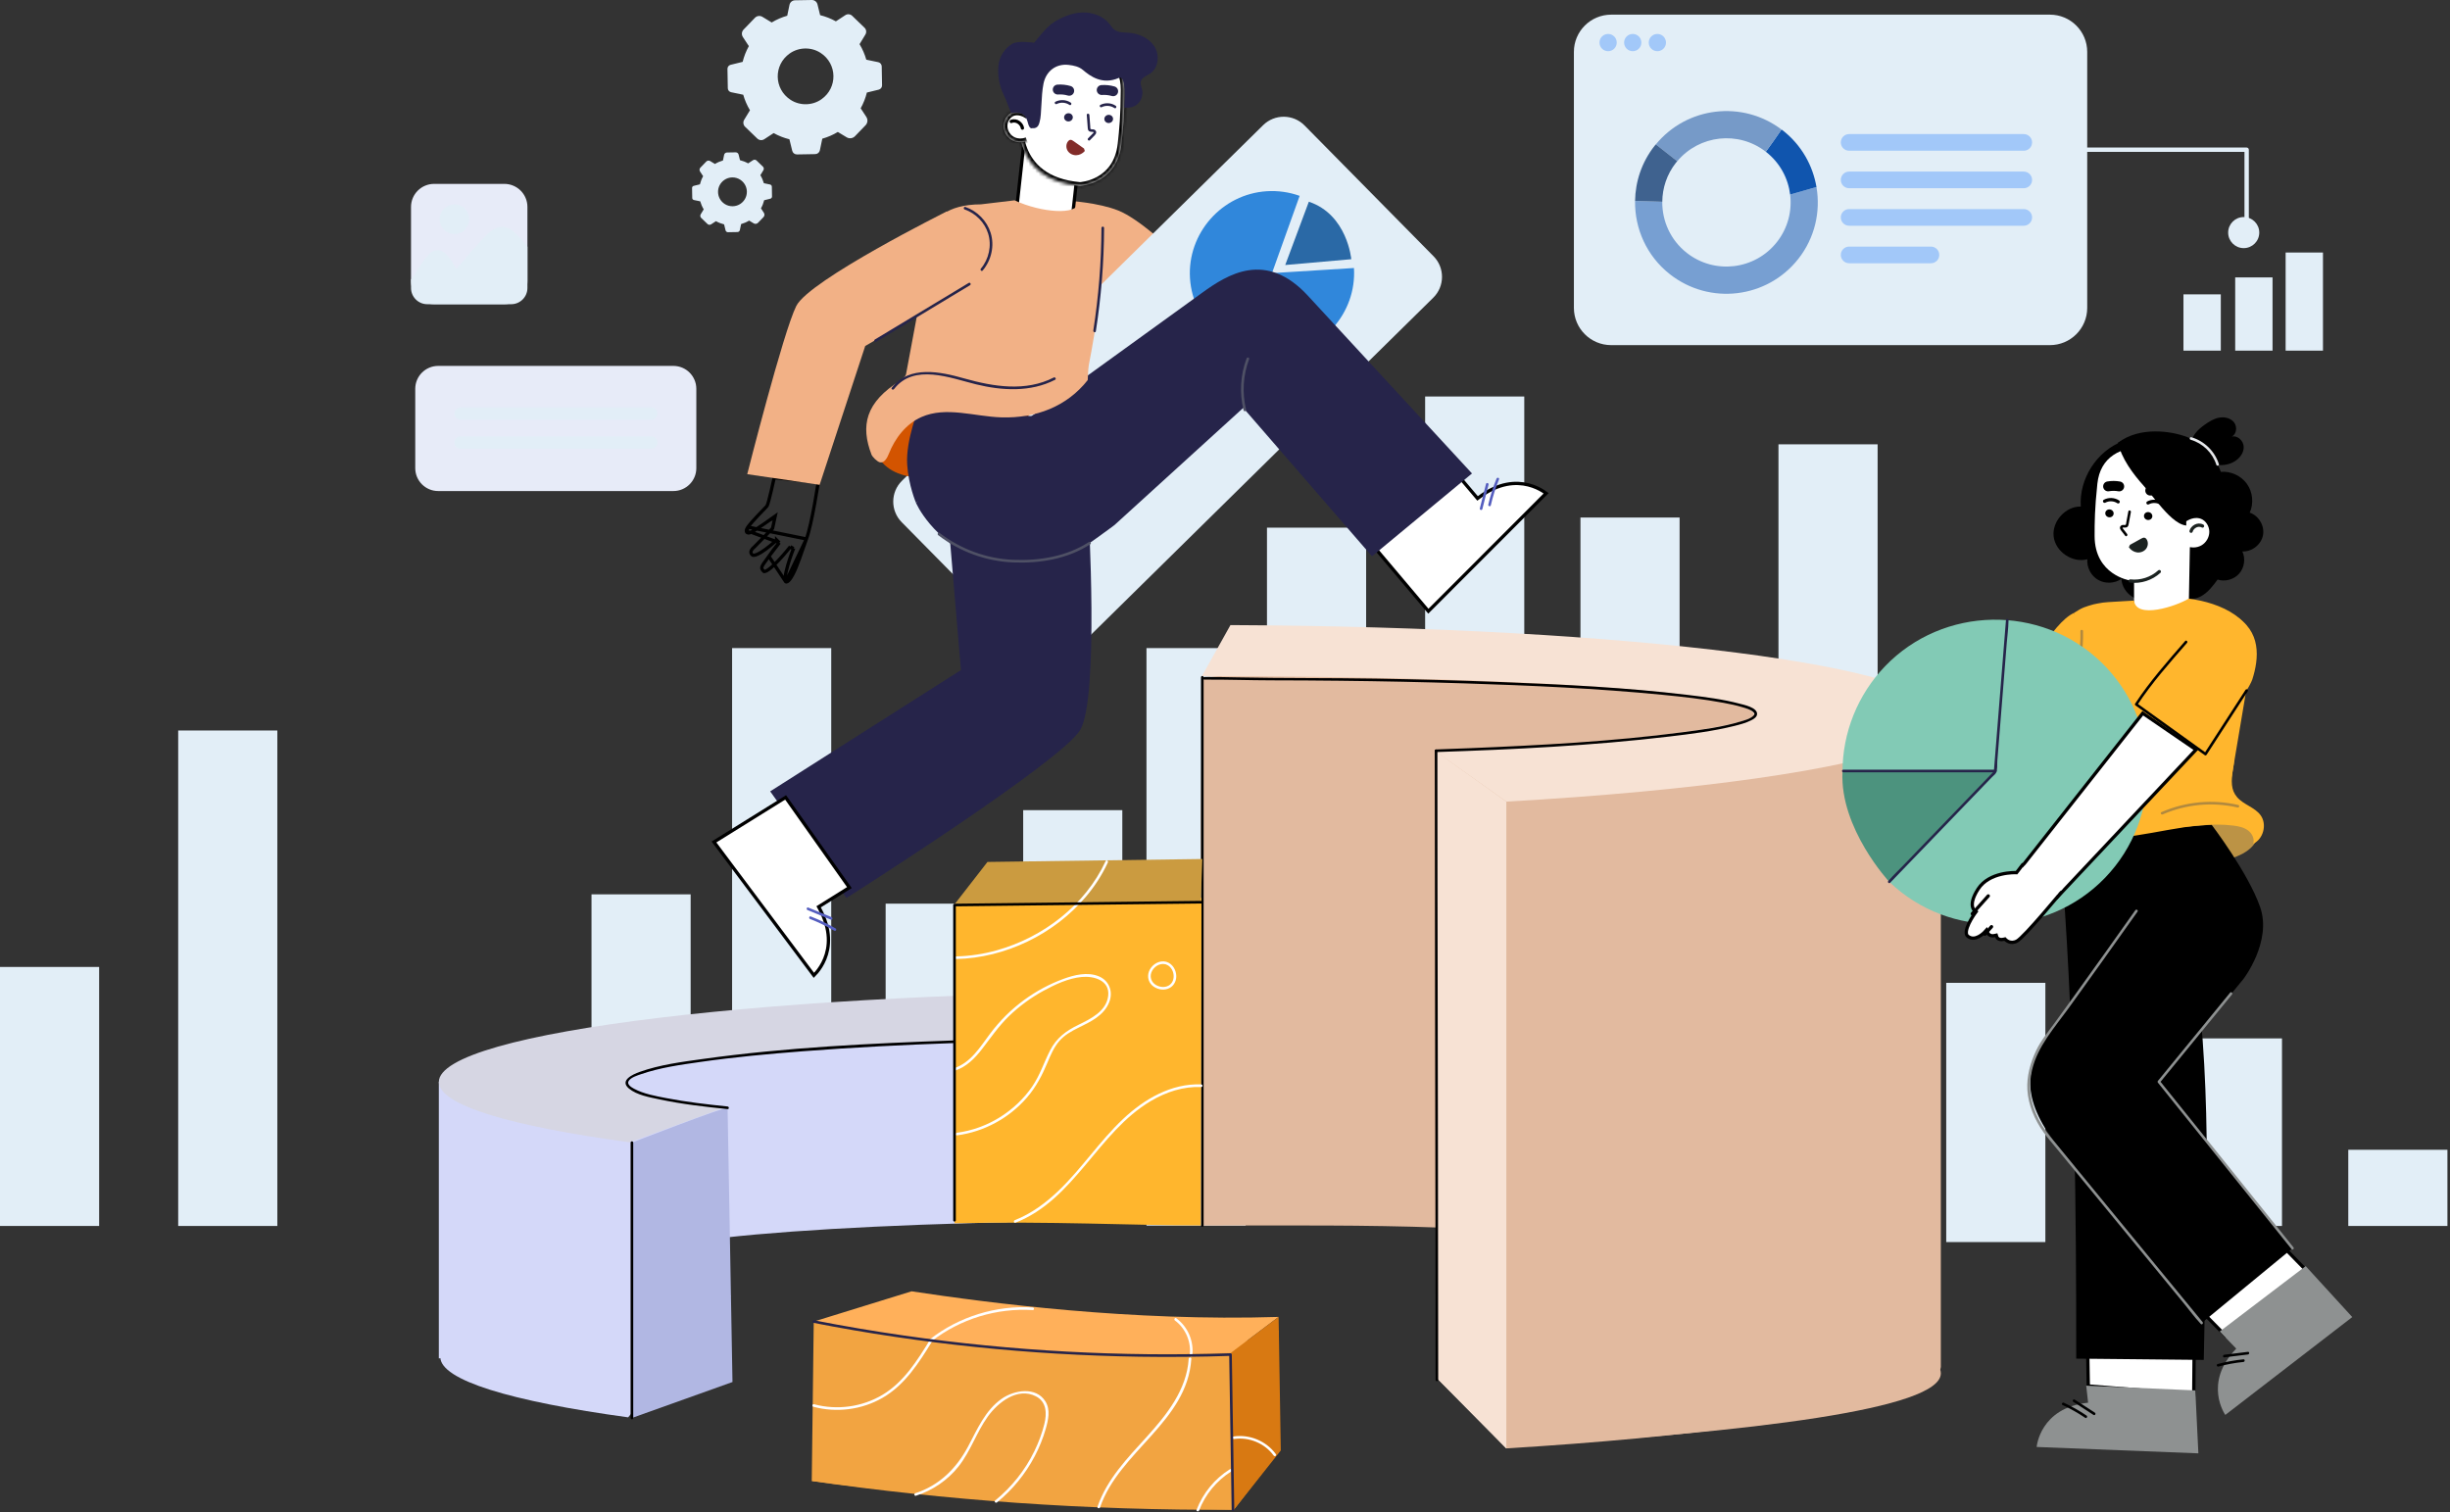 <svg width="742" height="458" viewBox="0 0 742 458" fill="none" xmlns="http://www.w3.org/2000/svg">
<rect x="0" y="0" width="742" height="458" fill="#333333" stroke="none"/>
<path d="M251.748 196.297H221.721V371.217H251.748V196.297Z" fill="#E2EEF7"/>
<path d="M377.245 196.297H347.219V371.217H377.245V196.297Z" fill="#E2EEF7"/>
<path d="M413.741 159.82H383.714V334.741H413.741V159.82Z" fill="#E2EEF7"/>
<path d="M461.637 120.094H431.612V295.013H461.637V120.094Z" fill="#E2EEF7"/>
<path d="M508.678 156.75H478.652V331.671H508.678V156.75Z" fill="#E2EEF7"/>
<path d="M568.651 134.578H538.624V309.499H568.651V134.578Z" fill="#E2EEF7"/>
<path d="M619.454 297.688H589.428V376.205H619.454V297.688Z" fill="#E2EEF7"/>
<path d="M339.903 245.383H309.878V345.825H339.903V245.383Z" fill="#E2EEF7"/>
<path d="M298.25 273.703H268.224V369.955H298.25V273.703Z" fill="#E2EEF7"/>
<path d="M209.168 270.883H179.141V371.324H209.168V270.883Z" fill="#E2EEF7"/>
<path d="M83.994 221.258H53.968V371.328H83.994V221.258Z" fill="#E2EEF7"/>
<path d="M30.026 292.875H0V371.326H30.026V292.875Z" fill="#E2EEF7"/>
<path d="M691.115 314.516H661.088V371.328H691.115V314.516Z" fill="#E2EEF7"/>
<path d="M741.221 348.25H711.194V371.327H741.221V348.25Z" fill="#E2EEF7"/>
<path d="M133.348 411.019C133.348 418.031 154.746 424.432 190.234 429.289L221.372 392.477C167.536 397.502 133.348 402.176 133.348 411.019Z" fill="#D4D8F9"/>
<path d="M438.558 387.453L438.271 412.29L457.139 438.198C531.782 433.685 587.797 426.721 587.797 415.969C587.795 404.085 526.149 391.285 438.558 387.453Z" fill="#E2BA9F"/>
<path d="M587.211 411.631L587.18 328.667C436.057 306.591 285.678 305.173 132.903 327.698V411.456L216.208 396.414C200.353 390.365 191.379 384.82 191.379 382.146C191.379 374.589 264.447 369.577 360.555 369.577C388.424 369.577 414.764 370.091 438.117 371.007L438.027 411.455L587.211 411.631Z" fill="#D4D8F9"/>
<path d="M360.815 300.227C234.943 300.227 132.904 312.528 132.904 327.702C132.904 334.722 154.742 341.127 190.675 345.984L219.451 335.438C200.523 333.238 189.447 330.573 189.447 327.701C189.447 320.144 266.171 314.017 360.816 314.017C455.46 314.017 532.185 320.143 532.185 327.701C532.185 333.011 494.308 337.614 438.951 339.883L457.387 352.596C534.983 348.215 586.663 338.741 586.663 327.729C586.66 312.555 486.687 300.227 360.815 300.227Z" fill="#D6D6E3"/>
<path d="M434.803 227.531L435.432 417.694L456.206 438.695V242.804L434.803 227.531Z" fill="#F7E2D4"/>
<path d="M576.838 223.209L576.857 225.669L535.477 218.458L535.452 217.697L536.704 207.251L438.626 199.438L364.128 205.143L363.67 250.008L363.949 315.611C363.949 315.611 364.022 315.613 364.128 315.616V371.195C391.349 371.195 413.458 370.983 436.232 371.825L437.675 419.055L456.208 438.693C512.178 435.31 558.198 429.042 577.72 421.584C582.561 420.331 586.096 417.877 587.333 415.451C587.393 415.339 587.448 415.228 587.496 415.117C587.499 415.108 587.502 415.099 587.507 415.09C587.578 414.926 587.635 414.762 587.678 414.597C587.688 414.563 587.694 414.53 587.703 414.496C587.725 414.397 587.748 414.299 587.762 414.202C587.772 414.143 587.79 414.085 587.796 414.027V329.244V216.761L576.838 223.209Z" fill="#E2BA9F"/>
<path d="M372.652 189.328L363.999 204.802C458.214 204.843 531.252 209.228 531.252 216.76C531.252 216.935 531.198 217.523 531.116 217.696L577.497 225.78C584.603 223.123 587.794 219.703 587.794 216.76C587.795 201.93 494.57 189.87 372.652 189.328Z" fill="#F7E2D4"/>
<path d="M531.118 216.758C527.978 220.391 490.175 225.333 434.818 227.602L456.209 242.799C514.406 239.512 559.42 233.04 578.173 225.517L531.118 216.758Z" fill="#F7E2D4"/>
<path d="M434.803 227.531L435.432 417.694L456.206 438.695V242.804L434.803 227.531Z" fill="#F7E2D4"/>
<path d="M364.523 371.193C364.523 349.652 364.523 328.112 364.523 306.572C364.523 284.905 364.523 263.241 364.523 241.576C364.523 229.431 364.523 217.286 364.523 205.141C364.523 204.63 363.729 204.63 363.729 205.141C363.729 226.68 363.729 248.222 363.729 269.762C363.729 291.427 363.729 313.093 363.729 334.758C363.729 346.903 363.729 359.048 363.729 371.193C363.729 371.704 364.523 371.705 364.523 371.193Z" fill="black"/>
<path d="M434.532 227.39C434.532 252.217 434.569 277.041 434.615 301.867C434.661 326.644 434.713 351.421 434.746 376.197C434.764 390.12 434.776 404.043 434.776 417.965C434.776 418.475 435.57 418.475 435.57 417.965C435.57 393.139 435.533 368.314 435.487 343.488C435.441 318.712 435.389 293.935 435.356 269.158C435.338 255.236 435.325 241.312 435.325 227.39C435.325 226.881 434.532 226.88 434.532 227.39Z" fill="black"/>
<path d="M364.763 205.846C371.539 205.798 378.316 206.056 385.094 206.065C391.969 206.073 398.844 206.114 405.719 206.19C418.362 206.33 431.003 206.585 443.639 206.988C463.577 207.624 483.55 208.497 503.409 210.438C509.624 211.045 515.854 211.729 521.996 212.876C523.953 213.242 525.914 213.648 527.818 214.235C528.85 214.553 530.124 214.898 530.952 215.635C531.463 216.089 531.48 216.383 530.939 216.872C529.965 217.754 528.421 218.151 527.202 218.52C521.554 220.234 515.575 221.005 509.74 221.772C488.3 224.588 466.613 225.74 445.02 226.621C441.657 226.758 438.293 226.881 434.928 226.994C434.42 227.011 434.417 227.805 434.928 227.788C458.473 226.997 482.097 225.864 505.503 223.094C512.09 222.314 518.746 221.485 525.194 219.889C526.939 219.457 528.74 218.987 530.351 218.171C531.076 217.805 532.115 217.216 532.146 216.284C532.214 214.273 528.14 213.476 526.809 213.122C521.718 211.77 516.422 211.115 511.202 210.487C492.457 208.231 473.53 207.326 454.674 206.585C442.018 206.088 429.356 205.758 416.691 205.547C402.724 205.315 388.751 205.457 374.787 205.167C371.445 205.097 368.103 205.028 364.761 205.052C364.252 205.056 364.251 205.848 364.763 205.846Z" fill="black"/>
<path d="M220.351 335.533C218.931 335.385 191.379 346.069 191.379 346.069V429.48L221.839 418.59L220.351 335.533Z" fill="#B1B7E3"/>
<path d="M289.08 370.517V273.902C309.066 272.255 335.775 271.496 363.869 271.906L363.668 371.174C343.343 371.176 317.823 369.83 289.08 370.517Z" fill="#FFB62D"/>
<path d="M289.08 273.917L299.058 261.069L364.127 260.18L363.668 273.263L289.08 273.917Z" fill="#CB9B40"/>
<path d="M220.351 335.139C214.142 334.505 207.925 333.784 201.796 332.601C198.544 331.973 194.991 331.343 192.037 329.764C191.198 329.316 189.682 328.389 190.447 327.33C191.209 326.279 192.95 325.768 194.103 325.368C199.876 323.355 206.122 322.503 212.147 321.641C222.398 320.177 232.725 319.22 243.047 318.419C258.334 317.233 273.652 316.465 288.974 315.925C289.482 315.907 289.486 315.115 288.974 315.133C263.617 316.026 238.096 317.233 212.942 320.735C206.528 321.628 199.83 322.481 193.699 324.669C191.705 325.381 187.537 327.233 190.443 329.668C192.883 331.713 196.758 332.351 199.757 332.992C206.535 334.443 213.462 335.226 220.351 335.928C220.858 335.984 220.854 335.19 220.351 335.139Z" fill="black"/>
<path d="M191.776 429.489C191.776 407.93 191.776 386.371 191.776 364.812C191.776 358.567 191.776 352.323 191.776 346.078C191.776 345.568 190.983 345.568 190.983 346.078C190.983 367.637 190.983 389.195 190.983 410.754C190.983 416.998 190.983 423.243 190.983 429.489C190.983 429.999 191.776 429.999 191.776 429.489Z" fill="black"/>
<path d="M307.542 370.335C325.497 363.286 332.458 343.006 348.559 333.47C353.183 330.731 358.388 329.031 363.802 329.241C364.313 329.261 364.312 328.468 363.802 328.448C354.752 328.096 346.529 332.895 340.136 338.923C333.081 345.578 327.719 353.776 320.745 360.507C316.833 364.283 312.422 367.571 307.331 369.57C306.86 369.755 307.065 370.521 307.542 370.335Z" fill="white"/>
<path d="M289.827 343.883C298.002 342.812 305.615 338.675 311.011 332.444C313.748 329.283 315.607 325.721 317.212 321.888C318.17 319.599 319.159 317.248 320.792 315.344C322.363 313.511 324.466 312.34 326.604 311.285C330.307 309.458 334.284 307.65 335.931 303.559C337.195 300.417 335.95 297.002 332.761 295.701C329.332 294.302 325.344 295.285 322.025 296.508C317.823 298.058 313.84 300.194 310.221 302.834C306.233 305.743 302.735 309.235 299.784 313.189C296.781 317.211 293.998 321.858 288.974 323.539C288.492 323.698 288.699 324.466 289.185 324.303C292.671 323.137 295.2 320.617 297.397 317.763C300.027 314.346 302.416 310.837 305.526 307.818C308.642 304.795 312.167 302.203 315.979 300.122C319.515 298.194 323.53 296.303 327.591 295.912C331.258 295.559 336.118 296.916 335.631 301.554C335.133 306.288 330.335 308.585 326.579 310.418C322.852 312.236 319.961 314.383 318.033 318.141C316.168 321.776 314.973 325.644 312.642 329.046C307.435 336.646 298.969 341.894 289.827 343.092C289.328 343.156 289.321 343.95 289.827 343.883Z" fill="white"/>
<path d="M353.055 292.09C355.697 292.905 356.418 297.173 353.877 298.547C352.681 299.194 351.136 298.996 350.013 298.293C348.736 297.492 348.176 296.023 348.683 294.587C349.27 292.929 351.122 291.624 352.902 292.048C353.399 292.166 353.611 291.402 353.113 291.284C351.186 290.824 349.22 291.935 348.269 293.606C347.346 295.227 347.564 297.254 348.988 298.51C350.215 299.594 352.067 300.039 353.634 299.508C355.293 298.948 356.265 297.377 356.246 295.659C356.224 293.783 355.115 291.895 353.264 291.325C352.776 291.174 352.568 291.94 353.055 292.09Z" fill="white"/>
<path d="M289.612 290.473C304.499 290.13 319.253 282.961 328.868 271.615C331.545 268.456 333.802 264.968 335.532 261.207C335.744 260.747 335.06 260.343 334.846 260.807C328.697 274.163 315.917 283.901 301.898 287.831C297.893 288.954 293.77 289.585 289.611 289.68C289.102 289.692 289.1 290.484 289.612 290.473Z" fill="white"/>
<path d="M289.476 369.608C289.476 344.813 289.476 320.018 289.476 295.222C289.476 288.188 289.476 281.155 289.476 274.12C289.344 274.253 289.211 274.384 289.08 274.516C297.518 274.42 305.955 274.323 314.393 274.227C327.825 274.074 341.256 273.919 354.687 273.765C357.745 273.73 360.804 273.695 363.862 273.661C364.372 273.654 364.375 272.86 363.862 272.867C355.424 272.963 346.987 273.061 338.549 273.157C325.117 273.311 311.686 273.465 298.255 273.619C295.196 273.654 292.138 273.689 289.08 273.725C288.865 273.726 288.682 273.904 288.682 274.121C288.682 298.916 288.682 323.712 288.682 348.507C288.682 355.542 288.682 362.576 288.682 369.609C288.682 370.12 289.476 370.121 289.476 369.608Z" fill="black"/>
<path d="M323.595 60.812C323.595 60.812 332.591 61.34 338.668 63.757C344.747 66.173 354.697 75.258 354.236 75.78C353.775 76.303 330.839 93.856 330.839 93.856L323.595 60.812Z" fill="#F2B186"/>
<path d="M434.079 90.165L324.702 197.874C321.213 201.311 315.595 201.27 312.155 197.781L273.078 158.156C269.64 154.669 269.68 149.055 273.171 145.619L382.548 37.91C386.039 34.474 391.656 34.515 395.095 38.002L434.172 77.628C437.611 81.116 437.569 86.729 434.079 90.165Z" fill="#E2EEF7"/>
<path d="M312.343 113.352L275.211 117.286C271.051 120.102 267.797 124.233 266.035 128.936C265.077 131.497 264.559 134.354 265.397 136.955C266.174 139.364 268.063 141.315 270.277 142.546C272.492 143.778 275.016 144.353 277.533 144.642C283.298 145.306 289.222 144.521 294.617 142.385C300.362 140.109 305.55 136.237 308.918 131.059C312.289 125.881 313.73 119.372 312.343 113.352Z" fill="#D35400"/>
<path d="M329.621 154.617C329.621 154.617 332.931 211.408 327.136 221.098C321.341 230.787 256.364 271.982 256.364 271.982L233.255 239.694L291.025 202.959L287.54 161.662L329.621 154.617Z" fill="#26244A"/>
<path d="M385.227 82.727L410.056 81.176C410.907 94.787 400.4 106.688 386.779 107.537C373.158 108.388 361.251 97.889 360.398 84.278C359.547 70.666 370.054 58.767 383.675 57.916C387.048 57.705 390.428 58.183 393.608 59.321L385.227 82.727Z" fill="#3087DB"/>
<path d="M468.262 149.411L432.592 185.122L416.109 165.596L440.392 142.586L447.148 150.558L447.493 150.965L447.92 150.645C453.941 146.122 459.148 145.948 462.829 146.858C464.681 147.316 466.162 148.054 467.181 148.677C467.641 148.958 468.004 149.215 468.262 149.411Z" fill="white" stroke="black"/>
<path d="M453.231 144.967C452.192 147.519 451.358 150.15 450.74 152.836C450.626 153.333 451.391 153.544 451.506 153.046C452.124 150.36 452.957 147.73 453.995 145.177C454.188 144.705 453.421 144.499 453.231 144.967Z" fill="#545DBF"/>
<path d="M450.046 146.58C449.424 149.046 448.802 151.513 448.181 153.979C448.056 154.474 448.821 154.685 448.945 154.189C449.568 151.722 450.19 149.256 450.812 146.789C450.936 146.295 450.171 146.084 450.046 146.58Z" fill="#545DBF"/>
<path d="M246.487 295.421L216.232 255.025L237.932 241.523L257.241 268.836L248.377 274.374L247.925 274.657L248.182 275.126C251.797 281.73 251.224 286.903 249.794 290.413C249.075 292.178 248.132 293.539 247.369 294.456C247.025 294.87 246.718 295.193 246.487 295.421Z" fill="white" stroke="black"/>
<path d="M253.072 281.213C250.664 279.802 248.144 278.592 245.541 277.583C245.064 277.398 244.858 278.164 245.33 278.347C247.869 279.331 250.323 280.521 252.672 281.897C253.113 282.156 253.513 281.471 253.072 281.213Z" fill="#545DBF"/>
<path d="M251.846 277.79C249.492 276.821 247.139 275.853 244.786 274.883C244.314 274.688 244.108 275.456 244.575 275.647C246.928 276.616 249.282 277.584 251.636 278.554C252.108 278.748 252.313 277.982 251.846 277.79Z" fill="#545DBF"/>
<path d="M307.859 63.685L310.109 43.242L326.364 51.587C326.246 52.663 325.904 55.759 325.568 58.817L325.015 63.843L324.834 65.489L324.827 65.55L307.859 63.685Z" fill="white" stroke="black"/>
<path d="M327.112 56.301C327.112 56.301 338.285 55.811 339.64 43.621C340.103 39.453 340.553 35.034 340.578 27.189C340.604 18.754 334.719 14.622 325.771 13.823L324.882 13.743C315.249 13.413 308.673 17.93 308.699 26.984L308.821 35.716C308.821 35.716 305.965 54.44 327.097 56.313" fill="white"/>
<mask id="mask0_3029_10648" style="mask-type:luminance" maskUnits="userSpaceOnUse" x="308" y="13" width="33" height="44">
<path d="M327.112 56.301C327.112 56.301 338.285 55.811 339.64 43.621C340.103 39.453 340.553 35.034 340.578 27.189C340.604 18.754 334.719 14.622 325.771 13.823L324.882 13.743C315.249 13.413 308.673 17.93 308.699 26.984L308.821 35.716C308.821 35.716 305.965 54.44 327.097 56.313" fill="white"/>
</mask>
<g mask="url(#mask0_3029_10648)">
<path d="M324.882 13.742L324.983 12.615L324.952 12.613L324.922 12.611L324.882 13.742ZM308.699 26.983L307.567 26.986V26.999L308.699 26.983ZM308.821 35.715L309.94 35.886L309.954 35.793L309.953 35.699L308.821 35.715ZM327.112 56.3C327.161 57.431 327.162 57.431 327.163 57.431C327.163 57.431 327.163 57.431 327.164 57.431C327.165 57.431 327.166 57.431 327.168 57.431C327.171 57.431 327.174 57.43 327.179 57.43C327.188 57.43 327.199 57.429 327.213 57.428C327.241 57.427 327.28 57.424 327.327 57.42C327.425 57.412 327.56 57.4 327.73 57.379C328.07 57.338 328.548 57.266 329.123 57.138C330.269 56.885 331.817 56.41 333.417 55.521C336.661 53.718 340.042 50.247 340.765 43.745L338.515 43.495C337.882 49.183 334.999 52.052 332.318 53.542C330.955 54.299 329.625 54.709 328.634 54.928C328.14 55.037 327.735 55.098 327.458 55.132C327.32 55.148 327.215 55.158 327.147 55.163C327.113 55.166 327.088 55.168 327.075 55.169C327.067 55.169 327.062 55.169 327.06 55.17C327.06 55.17 327.061 55.17 327.061 55.169C327.061 55.169 327.062 55.169 327.112 56.3ZM340.765 43.745C341.231 39.553 341.685 35.09 341.71 27.191L339.446 27.184C339.422 34.976 338.975 39.352 338.515 43.495L340.765 43.745ZM341.71 27.191C341.724 22.68 340.142 19.205 337.271 16.777C334.441 14.384 330.475 13.106 325.872 12.694L325.67 14.949C330.015 15.337 333.466 16.524 335.809 18.506C338.111 20.452 339.459 23.261 339.446 27.184L341.71 27.191ZM325.872 12.694L324.983 12.615L324.782 14.87L325.67 14.949L325.872 12.694ZM324.922 12.611C319.937 12.44 315.593 13.516 312.472 15.951C309.314 18.415 307.553 22.159 307.567 26.986L309.831 26.98C309.818 22.753 311.333 19.712 313.865 17.736C316.434 15.731 320.194 14.714 324.844 14.874L324.922 12.611ZM307.567 26.999L307.689 35.731L309.953 35.699L309.831 26.967L307.567 26.999ZM308.821 35.715C307.703 35.544 307.701 35.545 307.701 35.546C307.701 35.546 307.701 35.547 307.701 35.548C307.701 35.549 307.701 35.551 307.7 35.553C307.7 35.557 307.699 35.562 307.698 35.568C307.697 35.58 307.695 35.597 307.691 35.618C307.686 35.661 307.679 35.721 307.67 35.797C307.652 35.949 307.63 36.168 307.611 36.443C307.571 36.992 307.541 37.771 307.574 38.709C307.639 40.58 307.957 43.114 308.982 45.724C310.008 48.344 311.749 51.045 314.65 53.21C317.55 55.376 321.543 56.956 326.998 57.439L327.198 55.184C322.085 54.731 318.512 53.269 316.004 51.396C313.497 49.524 311.989 47.193 311.088 44.898C310.185 42.593 309.896 40.329 309.836 38.63C309.807 37.784 309.834 37.085 309.869 36.604C309.886 36.363 309.904 36.177 309.919 36.054C309.926 35.993 309.931 35.948 309.936 35.919C309.937 35.905 309.938 35.895 309.939 35.889C309.94 35.886 309.94 35.885 309.94 35.884C309.94 35.884 309.94 35.884 309.94 35.884C309.94 35.884 309.94 35.886 309.94 35.886C309.94 35.886 309.94 35.886 308.821 35.715Z" fill="black"/>
</g>
<path d="M337.099 36.072C337.062 36.758 336.443 37.292 335.714 37.266C334.988 37.239 334.425 36.663 334.461 35.977C334.498 35.291 335.117 34.756 335.846 34.782C336.575 34.809 337.135 35.386 337.099 36.072Z" fill="#26244A"/>
<path d="M324.91 35.587C324.874 36.274 324.254 36.807 323.525 36.781C322.797 36.755 322.237 36.178 322.272 35.492C322.308 34.806 322.93 34.272 323.656 34.298C324.384 34.324 324.946 34.901 324.91 35.587Z" fill="#26244A"/>
<path d="M320.04 31.501C321.262 30.883 322.768 31.011 323.893 31.777C324.315 32.065 324.714 31.379 324.294 31.092C322.929 30.163 321.105 30.075 319.638 30.816C319.182 31.048 319.585 31.732 320.04 31.501Z" fill="#26244A"/>
<path d="M333.661 32.454C334.885 31.836 336.39 31.965 337.515 32.73C337.938 33.018 338.336 32.332 337.917 32.045C336.552 31.116 334.728 31.028 333.261 31.769C332.804 32 333.207 32.684 333.661 32.454Z" fill="#26244A"/>
<path d="M333.659 27.267C334.827 27.184 336.01 27.309 337.134 27.636" stroke="#26244A" stroke-width="3" stroke-miterlimit="10" stroke-linecap="round" stroke-linejoin="round"/>
<path d="M320.343 27.127C321.511 27.043 322.694 27.169 323.817 27.496" stroke="#26244A" stroke-width="3" stroke-miterlimit="10" stroke-linecap="round" stroke-linejoin="round"/>
<path d="M311.346 34.939C310.002 34.001 308.293 33.447 306.748 33.983C305.166 34.533 304.032 36.231 303.971 37.979C303.908 39.728 304.861 41.433 306.282 42.323C307.701 43.213 309.525 43.305 311.082 42.682" fill="white"/>
<mask id="mask1_3029_10648" style="mask-type:luminance" maskUnits="userSpaceOnUse" x="303" y="33" width="9" height="11">
<path d="M311.346 34.939C310.002 34.001 308.293 33.447 306.748 33.983C305.166 34.533 304.032 36.231 303.971 37.979C303.908 39.728 304.861 41.433 306.282 42.323C307.701 43.213 309.525 43.305 311.082 42.682" fill="white"/>
</mask>
<g mask="url(#mask1_3029_10648)">
<path d="M311.993 34.011C310.5 32.969 308.405 32.21 306.377 32.914L307.119 35.053C308.181 34.684 309.504 35.034 310.698 35.867L311.993 34.011ZM306.377 32.914C304.295 33.637 302.915 35.787 302.839 37.94L305.101 38.019C305.149 36.675 306.035 35.429 307.119 35.053L306.377 32.914ZM302.839 37.94C302.763 40.104 303.928 42.184 305.681 43.283L306.883 41.364C305.794 40.683 305.055 39.352 305.101 38.019L302.839 37.94ZM305.681 43.283C307.438 44.384 309.644 44.477 311.503 43.733L310.662 41.631C309.405 42.134 307.966 42.043 306.883 41.364L305.681 43.283Z" fill="black"/>
</g>
<path d="M309.646 38.798C309.506 37.63 307.984 36.108 306.255 36.784" stroke="black" stroke-miterlimit="10" stroke-linecap="round" stroke-linejoin="round"/>
<path d="M329.138 34.818C329.202 35.686 329.268 36.555 329.333 37.423C329.365 37.858 329.396 38.291 329.43 38.725C329.456 39.068 329.484 39.408 329.754 39.653C329.965 39.845 330.256 39.904 330.531 39.931C330.676 39.944 331.189 39.898 331.199 40.09C331.207 40.226 330.972 40.412 330.887 40.5C330.742 40.651 330.597 40.8 330.452 40.95C330.146 41.266 329.842 41.582 329.536 41.898C329.182 42.266 329.742 42.827 330.097 42.458C330.418 42.125 330.74 41.792 331.061 41.46C331.327 41.184 331.647 40.915 331.845 40.582C332.222 39.951 331.836 39.319 331.157 39.19C330.932 39.146 330.437 39.231 330.281 39.047C330.167 38.913 330.208 38.536 330.194 38.364C330.178 38.147 330.161 37.929 330.145 37.713C330.074 36.747 330 35.783 329.929 34.818C329.893 34.313 329.099 34.309 329.138 34.818Z" fill="#26244A"/>
<path d="M323.427 42.843C323.605 42.606 323.851 42.393 324.145 42.357C324.5 42.314 324.829 42.53 325.12 42.736C326.18 43.484 327.24 44.232 328.299 44.98L328.546 45.738C327.888 46.499 326.916 47.001 325.91 47.016C324.904 47.031 323.886 46.53 323.352 45.679C322.815 44.828 322.821 43.647 323.427 42.843Z" fill="#822C29"/>
<path d="M304.905 30.886C304.738 30.278 304.308 29.448 303.99 28.772C302.71 26.046 302.088 23.127 302.369 19.956C302.611 17.22 304.238 14.642 306.605 13.242C308.322 12.227 313.223 12.953 313.223 12.953C313.223 12.953 316.845 8.158 319.189 6.703C321.797 5.085 324.74 3.875 327.807 3.779C330.875 3.683 334.075 4.827 335.992 7.223C336.486 7.842 336.902 8.544 337.535 9.021C338.687 9.886 340.255 9.814 341.693 9.913C344.767 10.122 347.926 11.439 349.597 14.026C351.267 16.613 350.912 20.554 348.349 22.265C347.287 22.974 345.819 23.432 345.508 24.67C345.306 25.479 345.708 26.298 345.889 27.111C346.222 28.611 345.75 30.265 344.675 31.364C343.641 32.421 341.983 32.786 340.485 32.551L340.626 30.511C340.626 30.511 341.119 22.608 338.822 23.612C333.842 25.787 330.169 23.062 327.974 21.196C326.766 20.168 325.222 19.843 323.645 19.659C319.816 19.214 316.799 21.549 316.031 25.337C315.244 29.213 315.518 34.705 314.875 36.833C314.712 37.373 314.507 39.042 312.578 38.83C312.578 38.83 311.828 39.204 311.348 37.356C310.867 35.509 310.189 33.543 306.212 34.226L304.905 30.886Z" fill="#26244A"/>
<path d="M244.229 163.24C245.073 160.99 245.99 156.563 246.7 152.65C247.053 150.703 247.353 148.9 247.563 147.584C247.669 146.931 247.751 146.398 247.808 146.027L234.464 144.688C234.417 144.907 234.356 145.19 234.283 145.518C234.107 146.317 233.867 147.387 233.613 148.475C233.36 149.561 233.09 150.669 232.855 151.541C232.737 151.976 232.626 152.359 232.528 152.655C232.479 152.802 232.431 152.936 232.385 153.045C232.346 153.135 232.283 153.275 232.189 153.383C232.07 153.518 231.735 153.867 231.283 154.336C230.83 154.804 230.259 155.394 229.673 156.013C228.474 157.282 227.184 158.699 226.501 159.641M244.229 163.24L226.501 159.641M244.229 163.24C243.905 164.102 243.556 165.116 243.183 166.195C242.533 168.08 241.815 170.165 241.044 171.994C240.441 173.427 239.83 174.636 239.237 175.416C238.94 175.807 238.675 176.051 238.453 176.172C238.252 176.283 238.111 176.283 237.982 176.231M244.229 163.24L237.982 176.231M226.501 159.641C225.868 160.516 226.016 161.032 226.168 161.213M226.501 159.641L226.168 161.213M237.982 176.231C237.975 176.228 237.959 176.222 237.935 176.184C237.906 176.141 237.87 176.064 237.84 175.934C237.78 175.668 237.768 175.28 237.815 174.779C237.907 173.781 238.21 172.497 238.583 171.204C238.956 169.919 239.389 168.656 239.731 167.712C239.902 167.24 240.049 166.85 240.154 166.577C240.206 166.441 240.247 166.335 240.275 166.262L240.308 166.181L240.316 166.159L240.318 166.155V166.154M237.982 176.231L232.861 168.503M240.318 166.154L239.793 165.943L239.347 165.596M240.318 166.154L239.347 165.596M232.861 168.503C232.519 169.007 232.187 169.456 231.897 169.851C231.79 169.996 231.689 170.133 231.595 170.263C231.232 170.763 230.977 171.144 230.83 171.475C230.689 171.79 230.668 172.013 230.721 172.215C230.778 172.431 230.943 172.713 231.353 173.091C231.364 173.101 231.426 173.16 231.684 173.088C231.95 173.014 232.306 172.828 232.74 172.525C233.599 171.923 234.619 170.961 235.61 169.924C236.594 168.893 237.529 167.811 238.219 166.983C238.564 166.57 238.847 166.223 239.043 165.978C239.141 165.856 239.217 165.76 239.269 165.694L239.328 165.619L239.343 165.601L239.346 165.597L239.347 165.596M232.861 168.503C233.785 167.15 234.579 166.113 235.14 165.417C235.421 165.069 235.643 164.806 235.794 164.631C235.87 164.543 235.928 164.477 235.966 164.434L236.009 164.387L236.019 164.375L236.022 164.373M232.861 168.503L236.022 164.373M236.022 164.373L236.019 164.371M236.019 164.371L235.219 163.579L235.218 163.577L235.217 163.579L235.215 163.581L235.201 163.593L235.149 163.642C235.104 163.684 235.036 163.746 234.948 163.826C234.773 163.985 234.52 164.211 234.212 164.478C233.594 165.014 232.755 165.709 231.868 166.355C230.974 167.007 230.058 167.59 229.279 167.92C228.889 168.087 228.566 168.175 228.316 168.192C228.071 168.208 227.953 168.155 227.889 168.099C227.55 167.805 227.444 167.547 227.418 167.348C227.392 167.135 227.448 166.91 227.568 166.679C227.688 166.447 227.855 166.241 228.001 166.088C228.073 166.013 228.136 165.954 228.179 165.916C228.202 165.897 228.217 165.882 228.229 165.874L228.239 165.865C228.239 165.865 228.24 165.865 228.24 165.864L228.267 165.842L228.293 165.816L233.864 160.149L233.98 160.031L234.014 159.871L234.47 157.745L234.777 156.314L233.587 157.166M236.019 164.371L227.5 161.205M233.587 157.166L233.916 157.626M233.587 157.166H233.586L233.584 157.169L233.575 157.176L233.538 157.202L233.396 157.302C233.271 157.391 233.094 157.517 232.873 157.672C232.434 157.983 231.829 158.405 231.17 158.856C229.843 159.765 228.333 160.766 227.5 161.205M227.5 161.205C226.78 161.585 226.325 161.402 226.168 161.213M227.5 161.205L226.168 161.213" stroke="black"/>
<path d="M308.025 129.195C308.025 129.195 362.946 89.496 364.059 88.69C371.789 83.099 383.36 75.754 396.122 89.582C412.028 106.816 445.805 143.405 445.805 143.405L415.515 168.492L376.524 123.541L337.531 159.028C337.531 159.028 329.522 165.053 322.177 169.831C317.253 173.034 305.066 173.781 297.653 170.449C281.951 163.393 277.409 152.277 277.409 152.277L303.399 127.667L308.025 129.195Z" fill="#26244A"/>
<path d="M297.067 61.893L307.267 60.68C315.572 64.519 326.308 65.141 326.493 61.486C331.832 62.137 333.84 66.737 334.083 72.471C334.659 86.083 329.875 109.931 329.738 110.652C329.544 111.679 329.434 115.106 329.434 115.106L272.029 126.042L280.653 79.84C280.653 79.84 276.382 61.952 297.067 61.893Z" fill="#F2B186"/>
<path d="M284.145 162.1C290.664 167.097 298.639 170.014 306.855 170.349C314.957 170.678 323.295 169.319 330.193 164.851C330.621 164.574 330.223 163.888 329.792 164.166C323.005 168.564 314.827 169.883 306.855 169.556C298.771 169.224 290.958 166.329 284.546 161.414C284.14 161.105 283.745 161.793 284.145 162.1Z" fill="#4F5165"/>
<path d="M377.382 124.047C376.143 118.978 376.473 113.653 378.305 108.768C378.484 108.29 377.717 108.083 377.54 108.557C375.661 113.572 375.346 119.059 376.617 124.259C376.738 124.754 377.503 124.544 377.382 124.047Z" fill="#4F5165"/>
<path d="M277.408 152.275C277.408 152.275 275.162 147.05 274.746 140.718C274.259 133.316 278.326 123.383 278.326 123.383L317.441 126.437L277.408 152.275Z" fill="#26244A"/>
<path d="M329.434 115.111C323.084 123.189 313.66 126.704 303.386 126.419C295.176 126.193 286.555 122.992 279.048 126.32C274.393 128.383 271.042 132.731 269.181 137.469C268.679 138.75 267.761 140.364 266.43 140.014C265.657 139.811 264.219 138.414 263.934 137.668C260.634 129.071 261.961 121.829 272.841 115.184C272.841 115.184 275.825 112.916 278.352 106.922C280.877 100.926 284.062 91.273 284.062 91.273L329.434 115.111Z" fill="#F2B186"/>
<path d="M286.756 64.031C286.756 64.031 245.12 84.791 241.16 92.671C237.202 100.552 226.306 143.62 226.306 143.62L248.23 146.85L262.036 104.797L296.344 84.974L286.756 64.031Z" fill="#F2B186"/>
<path d="M265.362 103.519C274.836 97.805 284.311 92.09 293.786 86.377C294.223 86.114 293.825 85.428 293.385 85.693C283.91 91.406 274.435 97.12 264.96 102.834C264.524 103.097 264.923 103.782 265.362 103.519Z" fill="#26244A"/>
<path d="M331.881 100.339C333.498 89.979 334.338 79.517 334.381 69.032C334.383 68.521 333.59 68.521 333.587 69.032C333.544 79.446 332.723 89.839 331.117 100.128C331.037 100.628 331.802 100.843 331.881 100.339Z" fill="#26244A"/>
<path d="M297.619 81.93C300.247 78.807 301.253 74.44 300.024 70.514C298.879 66.859 295.972 63.946 292.373 62.681C291.891 62.511 291.684 63.277 292.163 63.445C295.491 64.615 298.2 67.346 299.259 70.723C300.401 74.368 299.507 78.461 297.058 81.37C296.731 81.758 297.29 82.32 297.619 81.93Z" fill="#26244A"/>
<path d="M270.761 117.852C276.774 109.996 287.893 114.513 295.579 116.4C303.469 118.338 312.114 118.843 319.54 115.03C319.995 114.797 319.594 114.114 319.139 114.346C310.624 118.717 300.872 117.116 292.06 114.627C284.886 112.601 275.386 110.513 270.076 117.45C269.766 117.858 270.454 118.252 270.761 117.852Z" fill="#26244A"/>
<path d="M396.393 61.094L389.242 80.266L409.247 78.511C409.247 78.511 408.072 65.005 396.393 61.094Z" fill="#2A69A6"/>
<path d="M620.841 104.535H487.956C481.72 104.535 476.665 99.484 476.665 93.253V15.72C476.665 9.489 481.72 4.438 487.956 4.438H620.841C627.076 4.438 632.13 9.489 632.13 15.72V93.253C632.13 99.484 627.076 104.535 620.841 104.535Z" fill="#E2EEF7"/>
<path d="M489.644 12.895C489.644 14.338 488.473 15.507 487.03 15.507C485.587 15.507 484.416 14.337 484.416 12.895C484.416 11.451 485.588 10.281 487.03 10.281C488.474 10.281 489.644 11.451 489.644 12.895Z" fill="#A2C8F9"/>
<path d="M497.102 12.895C497.102 14.338 495.931 15.507 494.488 15.507C493.045 15.507 491.874 14.337 491.874 12.895C491.874 11.451 493.045 10.281 494.488 10.281C495.931 10.281 497.102 11.451 497.102 12.895Z" fill="#A2C8F9"/>
<path d="M504.56 12.895C504.56 14.338 503.39 15.507 501.946 15.507C500.501 15.507 499.332 14.337 499.332 12.895C499.332 11.451 500.501 10.281 501.946 10.281C503.39 10.281 504.56 11.451 504.56 12.895Z" fill="#A2C8F9"/>
<path d="M642.859 133.641C635.016 136.624 629.614 145.055 630.184 153.42C625.545 153.339 621.399 157.942 621.969 162.544C622.54 167.147 627.683 170.601 632.162 169.39C631.951 171.863 633.28 174.403 635.433 175.64C637.585 176.878 640.449 176.753 642.483 175.33C642.652 178.417 645.184 181.211 648.241 181.686C651.299 182.159 654.557 180.261 655.653 177.369L642.859 133.641Z" fill="black"/>
<path d="M681.347 155.274C682.605 152.5 682.278 149.071 680.516 146.585C678.755 144.1 675.625 142.652 672.589 142.918C670.907 138.156 667.072 134.201 662.363 132.371C657.654 130.542 648.021 129.102 641.493 134.079L644.3 175.071C645.45 177.933 647.932 180.225 650.876 181.144C653.82 182.064 657.167 181.592 659.742 179.895C661.322 181.757 664.314 181.805 666.476 180.67C668.639 179.535 670.166 177.507 671.617 175.546C673.898 176.273 676.579 175.53 678.158 173.73C679.737 171.931 680.126 169.178 679.107 167.013C681.992 167.171 684.821 164.959 685.361 162.121C685.906 159.285 684.089 156.188 681.347 155.274Z" fill="black"/>
<path d="M614.138 212L598.261 237.346L611.85 247.817L629.325 220.726L614.138 212Z" fill="#F29898"/>
<path d="M646.315 171.226C646.315 171.643 646.315 185.675 646.315 185.675H662.844L663.216 165.617L646.315 171.226Z" fill="white"/>
<path d="M645.026 175.804C645.026 175.804 634.381 174.159 634.368 162.347C634.363 158.309 634.397 154.031 635.201 146.517C636.064 138.439 642.134 135.104 650.783 135.28L651.644 135.297C660.9 135.994 666.72 141.01 665.741 149.675L664.703 158.021C664.703 158.021 665.464 176.246 645.036 175.816" fill="white"/>
<path d="M637.597 155.396C637.559 156.057 638.096 156.633 638.797 156.683C639.495 156.734 640.093 156.242 640.131 155.581C640.169 154.921 639.632 154.344 638.933 154.293C638.232 154.242 637.635 154.735 637.597 155.396Z" fill="black"/>
<path d="M649.317 156.209C649.278 156.87 649.816 157.446 650.516 157.497C651.216 157.548 651.814 157.054 651.852 156.393C651.888 155.733 651.351 155.157 650.653 155.105C649.953 155.054 649.354 155.548 649.317 156.209Z" fill="black"/>
<path d="M654.639 152.503C653.441 151.707 651.801 151.634 650.538 152.319" stroke="black" stroke-miterlimit="10" stroke-linecap="round" stroke-linejoin="round"/>
<path d="M641.496 151.987C640.299 151.191 638.659 151.119 637.395 151.804" stroke="black" stroke-miterlimit="10" stroke-linecap="round" stroke-linejoin="round"/>
<path d="M641.818 147.328C640.708 147.124 639.563 147.12 638.453 147.315" stroke="black" stroke-width="3" stroke-miterlimit="10" stroke-linecap="round" stroke-linejoin="round"/>
<path d="M654.579 148.6C653.469 148.398 652.325 148.393 651.214 148.589" stroke="black" stroke-width="3" stroke-miterlimit="10" stroke-linecap="round" stroke-linejoin="round"/>
<path d="M664.855 158.274C660.05 162.325 653.501 151.879 649.216 147.119C646.079 143.634 642.415 138.786 641.494 134.081C641.494 134.081 651.813 128.374 660.21 134.277C668.606 140.181 669.121 150.938 669.121 150.938L664.855 158.274Z" fill="black"/>
<path d="M666.594 157.147C665.128 156.569 663.461 157.034 662.129 157.883L662.072 165.344C663.547 166.008 665.303 165.992 666.706 165.193C668.108 164.394 669.093 162.791 669.105 161.106C669.118 159.42 668.095 157.74 666.594 157.147Z" fill="white"/>
<path d="M663.59 160.897C663.848 159.793 665.464 158.496 667.049 159.326" stroke="#1B2220" stroke-miterlimit="10" stroke-linecap="round" stroke-linejoin="round"/>
<path d="M645.151 175.976C648.312 176.352 651.616 175.287 653.957 173.133" stroke="#1B2220" stroke-miterlimit="10" stroke-linecap="round" stroke-linejoin="round"/>
<path d="M644.589 154.888C644.418 155.804 644.247 156.719 644.076 157.635C644.039 157.841 643.999 158.047 643.961 158.254C643.929 158.421 643.924 158.766 643.824 158.909C643.68 159.113 643.203 158.972 642.971 158.992C642.296 159.046 641.836 159.598 642.134 160.264C642.292 160.62 642.59 160.926 642.825 161.233C643.099 161.585 643.371 161.938 643.644 162.29C643.956 162.693 644.513 162.128 644.204 161.73C643.958 161.412 643.714 161.095 643.469 160.778C643.36 160.637 643.251 160.497 643.142 160.354C643.063 160.253 642.857 160.052 642.846 159.911C642.83 159.696 643.268 159.787 643.423 159.795C643.712 159.81 644.011 159.779 644.253 159.612C644.528 159.42 644.603 159.122 644.662 158.808C644.74 158.396 644.816 157.983 644.893 157.571C645.046 156.747 645.201 155.922 645.354 155.098C645.447 154.6 644.682 154.386 644.589 154.888Z" fill="black"/>
<path d="M650.168 163.427C650.016 163.171 649.794 162.931 649.503 162.864C649.155 162.783 648.804 162.961 648.49 163.135C647.35 163.764 646.212 164.394 645.071 165.025L644.741 165.754C645.314 166.585 646.229 167.192 647.231 167.319C648.232 167.444 649.303 167.055 649.93 166.264C650.558 165.474 650.683 164.295 650.168 163.427Z" fill="#1B2220"/>
<path d="M635.833 252.163C642.519 255.425 649.275 258.712 656.518 260.416C663.761 262.12 671.636 262.129 678.374 258.977C680.792 257.846 683.233 256.016 683.623 253.377C683.961 251.092 682.579 248.807 680.672 247.499C678.766 246.193 676.421 245.701 674.124 245.435C663.551 244.208 652.986 247.145 642.747 250.054" fill="#BC9345"/>
<path d="M660.561 390.88L686.087 372.086L699.919 386.259L674.057 404.599L660.561 390.88Z" fill="white" stroke="black"/>
<path d="M673.95 428.559C673.95 428.559 667.12 418.939 677.263 408.474L672.256 403.292L698.29 383.484L712.402 398.921L673.95 428.559Z" fill="#8E9191"/>
<path d="M671.86 413.907C674.345 413.242 676.877 412.774 679.436 412.514C679.94 412.464 679.944 411.669 679.436 411.721C676.806 411.987 674.202 412.459 671.649 413.142C671.156 413.273 671.365 414.038 671.86 413.907Z" fill="black"/>
<path d="M673.635 411.127C676.024 410.834 678.413 410.543 680.803 410.25C681.303 410.189 681.309 409.394 680.803 409.457C678.414 409.75 676.025 410.042 673.635 410.335C673.135 410.396 673.129 411.188 673.635 411.127Z" fill="black"/>
<path d="M632.125 400.114L664.614 397.234L664.395 422.335L632.453 419.798L632.125 400.114Z" fill="white" stroke="black"/>
<path d="M616.818 438.266C616.818 438.266 617.764 426.397 632.397 424.857L631.826 419.695L664.866 421.134L665.795 440.197L616.818 438.266Z" fill="#8E9191"/>
<path d="M624.657 425.554C627.045 426.663 629.338 427.96 631.517 429.436C631.941 429.724 632.338 429.037 631.918 428.75C629.738 427.275 627.446 425.978 625.058 424.869C624.597 424.655 624.194 425.339 624.657 425.554Z" fill="black"/>
<path d="M627.926 424.602C629.966 425.921 632.004 427.241 634.044 428.56C634.473 428.838 634.873 428.152 634.445 427.875C632.405 426.555 630.367 425.236 628.327 423.917C627.897 423.638 627.499 424.325 627.926 424.602Z" fill="black"/>
<path d="M625.041 239.594L624.776 267.199C628.405 316.648 628.823 368.326 628.799 411.508L667.432 411.898C668.054 373.041 670.168 331.191 664.796 293.309L658.415 243.229L639.686 241.139L625.041 239.594Z" fill="black"/>
<path d="M684.5 274.741C680.858 264.291 669.788 249.781 669.788 249.781L637.711 252.385L647.037 275.899L620.867 312.354C613.711 322.322 611.695 331.588 621.848 345.369L666.792 400.714L694.308 378.073L653.828 327.656L679.443 296.523C679.443 296.523 688.142 285.192 684.5 274.741Z" fill="black"/>
<path d="M667.071 400.432C663.328 395.875 659.584 391.317 655.839 386.76C648.702 378.072 641.565 369.385 634.427 360.695C629.931 355.224 625.431 349.754 620.939 344.278C619.191 342.147 617.702 339.84 616.625 337.297C614.788 332.961 614.336 328.547 615.446 323.972C617.178 316.828 622.226 311.259 626.438 305.433C633.337 295.892 640.162 286.297 646.963 276.686C647.102 276.49 647.241 276.294 647.379 276.098C647.673 275.681 646.986 275.284 646.693 275.699C640.625 284.283 634.526 292.848 628.386 301.38C626.377 304.173 624.361 306.964 622.331 309.741C620.353 312.453 618.15 315.077 616.692 318.117C614.94 321.774 613.748 326.027 614.002 330.114C614.282 334.672 616.226 339.203 618.86 342.885C620.12 344.647 621.571 346.291 622.946 347.965C625.565 351.153 628.184 354.342 630.803 357.53C638.056 366.358 645.31 375.188 652.563 384.016C655.569 387.676 658.574 391.334 661.58 394.992C663.139 396.889 664.611 398.94 666.295 400.732C666.372 400.812 666.438 400.906 666.51 400.992C666.834 401.388 667.394 400.825 667.071 400.432Z" fill="#8E9191"/>
<path d="M694.587 377.793C690.038 372.125 685.489 366.459 680.94 360.794C673.659 351.726 666.379 342.657 659.097 333.588C657.434 331.518 655.773 329.447 654.109 327.375C654.109 327.563 654.109 327.749 654.109 327.936C660.501 320.126 666.892 312.315 673.283 304.505C674.182 303.407 675.08 302.308 675.98 301.211C676.301 300.818 675.744 300.254 675.419 300.651C669.028 308.461 662.637 316.271 656.246 324.082C655.347 325.18 654.449 326.279 653.55 327.377C653.403 327.557 653.404 327.755 653.55 327.937C658.099 333.603 662.648 339.27 667.197 344.935C674.478 354.004 681.759 363.073 689.039 372.14C690.703 374.212 692.364 376.283 694.027 378.354C694.346 378.752 694.903 378.187 694.587 377.793Z" fill="#8E9191"/>
<path d="M618.945 248.031C618.651 249.826 630.37 253.883 636.983 253.886C643.596 253.889 650.121 252.529 656.632 251.371C663.143 250.213 669.787 249.251 676.35 250.053C677.909 250.245 679.514 250.558 680.783 251.48C682.053 252.402 682.893 254.083 682.396 255.57C685.48 254.144 686.644 249.692 684.652 246.941C682.878 244.494 679.47 243.745 677.513 241.442C675.674 239.277 675.633 236.756 676.346 232.52C677.399 226.267 675.958 219.841 675.712 213.504L628.852 209.469L622.025 243.869C622.025 243.869 619.526 244.489 618.945 248.031Z" fill="#FFB62D"/>
<path d="M628.08 185.671C630.739 183.915 631.541 183.787 634.038 183.049L635.266 182.794C636.336 182.572 637.421 182.43 638.511 182.367L646.315 181.905C646.927 187.643 659.108 183.612 662.844 181.32C672.592 182.513 683.832 187.728 682.255 197.416L675.635 236.747L633.838 234.627C633.205 230.516 632.243 225.406 631.188 215.55L628.08 185.671Z" fill="#FFB62D"/>
<path d="M628.079 185.672C621.638 188.556 612.761 205.07 609.282 212.775C616.068 217.128 622.853 221.479 629.639 225.831C633.119 221.29 636.834 214.615 639.152 209.384L628.079 185.672Z" fill="#FFB62D"/>
<path d="M626.269 226.277C627.076 220.274 628.174 214.309 629.082 208.32C629.934 202.69 631.006 196.871 630.868 191.156C630.855 190.647 630.062 190.645 630.074 191.156C630.217 197.04 629.094 203.033 628.208 208.825C627.317 214.645 626.26 220.443 625.477 226.277C625.408 226.782 626.202 226.777 626.269 226.277Z" fill="#B1893E"/>
<path d="M646.969 213.334L667.667 228.809C667.667 228.809 681.043 209.211 682.129 205.794C684.123 199.521 685.058 191.074 676.456 186.238C668.505 181.768 646.969 213.334 646.969 213.334Z" fill="#FFB62D"/>
<path d="M677.875 243.816C670.09 242.021 661.93 242.789 654.61 245.981C654.144 246.183 654.547 246.867 655.01 246.665C662.124 243.564 670.105 242.838 677.663 244.58C678.16 244.696 678.373 243.932 677.875 243.816Z" fill="#B1893E"/>
<path d="M604.243 233.806H558.009C558.009 221.857 562.648 210.362 570.943 201.756C588.537 183.501 618.048 182.947 636.317 200.53C654.584 218.111 655.139 247.601 637.544 265.856C619.949 284.112 590.438 284.666 572.17 267.083L604.243 233.806Z" fill="#82CAB5"/>
<path d="M623.058 271.72L612.296 262.54L648.949 216.031L665.081 227.061L623.058 271.72Z" fill="white" stroke="black"/>
<path d="M598.135 276.607L598.48 276.14L598.011 275.811C598.01 275.81 598.008 275.809 598.007 275.807C597.999 275.802 597.983 275.788 597.962 275.768C597.919 275.728 597.853 275.659 597.78 275.56C597.635 275.363 597.456 275.039 597.368 274.557C597.193 273.598 597.362 271.906 599.114 269.223C600.8 266.642 603.588 265.399 606.028 264.809C607.24 264.516 608.346 264.389 609.148 264.336C609.549 264.31 609.872 264.302 610.093 264.3C610.204 264.3 610.29 264.3 610.346 264.301C610.374 264.302 610.396 264.302 610.409 264.303H610.424H610.426L610.719 264.316L610.898 264.083L612.488 262.023L624.154 270.389C624.121 270.43 624.085 270.473 624.047 270.518C623.733 270.897 623.28 271.442 622.73 272.101C621.627 273.416 620.134 275.184 618.566 276.994C616.997 278.806 615.356 280.655 613.959 282.136C613.259 282.877 612.625 283.52 612.095 284.019C611.552 284.53 611.153 284.853 610.915 284.989C609.874 285.582 609.014 285.478 608.409 285.246C608.098 285.126 607.849 284.97 607.679 284.843C607.594 284.78 607.53 284.726 607.489 284.688C607.469 284.67 607.454 284.657 607.446 284.649L607.438 284.641H607.437L607.214 284.406L606.897 284.483C605.895 284.727 605.375 284.477 605.107 284.256C604.961 284.135 604.865 284.001 604.806 283.898C604.777 283.847 604.758 283.805 604.746 283.779C604.742 283.767 604.739 283.758 604.737 283.754L604.583 283.262L604.075 283.376C603.216 283.569 602.704 283.322 602.402 283.072C602.242 282.938 602.127 282.793 602.055 282.681C602.019 282.626 601.994 282.58 601.979 282.551C601.971 282.537 601.967 282.526 601.964 282.522C601.964 282.521 601.963 282.52 601.963 282.52C601.963 282.52 601.963 282.52 601.963 282.518L601.625 281.697L601.024 282.357L601.019 282.362L600.997 282.385C600.977 282.406 600.946 282.438 600.904 282.479C600.821 282.56 600.698 282.677 600.541 282.812C600.226 283.082 599.784 283.416 599.273 283.684C598.244 284.222 597.051 284.445 595.946 283.561C595.593 283.278 595.441 282.805 595.519 282.086C595.599 281.368 595.9 280.525 596.294 279.694C596.683 278.871 597.144 278.098 597.51 277.528C597.693 277.244 597.85 277.012 597.962 276.851C598.017 276.771 598.062 276.71 598.091 276.668L598.125 276.621L598.134 276.61L598.135 276.608V276.607Z" fill="white" stroke="black"/>
<path d="M602.162 271.359C600.092 273.673 599.39 274.456 597.321 276.771L602.162 271.359Z" fill="white"/>
<path d="M602.162 271.359C600.092 273.673 599.39 274.456 597.321 276.771" stroke="black" stroke-miterlimit="10" stroke-linecap="round" stroke-linejoin="round"/>
<path d="M603.144 280.68C601.916 282.063 602.358 281.563 601.13 282.946L603.144 280.68Z" fill="white"/>
<path d="M603.144 280.68C601.916 282.063 602.358 281.563 601.13 282.946" stroke="black" stroke-miterlimit="10" stroke-linecap="round" stroke-linejoin="round"/>
<path d="M661.792 194.161C656.496 200.249 651.062 206.376 646.627 213.137C646.503 213.328 646.602 213.56 646.77 213.679C652.888 218.074 659.005 222.468 665.123 226.861C665.997 227.489 666.872 228.117 667.746 228.745C667.926 228.875 668.18 228.769 668.288 228.604C671.925 222.99 675.559 217.377 679.196 211.762C679.717 210.957 680.237 210.153 680.758 209.348C681.036 208.919 680.349 208.52 680.073 208.948C676.436 214.561 672.802 220.175 669.165 225.789C668.644 226.594 668.123 227.399 667.603 228.203C667.783 228.156 667.964 228.108 668.145 228.061C662.027 223.666 655.911 219.272 649.792 214.878C648.918 214.249 648.043 213.621 647.169 212.993C647.218 213.174 647.265 213.355 647.312 213.535C651.709 206.832 657.1 200.757 662.352 194.72C662.686 194.337 662.127 193.775 661.792 194.161Z" fill="black"/>
<path d="M675.915 132.243C677.393 131.474 677.618 129.229 676.589 127.917C675.56 126.606 673.687 126.192 672.049 126.506C670.411 126.822 668.963 127.744 667.609 128.717C665.613 130.151 663.543 132.129 663.699 134.58L665.89 136.791C666.891 138.65 668.684 140.069 670.727 140.614C672.77 141.16 675.032 140.825 676.828 139.711C678.363 138.76 679.597 137.107 679.522 135.302C679.447 133.499 677.666 131.799 675.915 132.243Z" fill="black"/>
<path d="M663.464 133.196C667.107 134.245 670.097 137.156 671.233 140.773C671.385 141.258 672.151 141.051 671.997 140.562C670.778 136.68 667.589 133.559 663.674 132.432C663.183 132.289 662.974 133.054 663.464 133.196Z" fill="#E6E8EB"/>
<path d="M542.157 58.923C542.769 63.883 541.482 69.076 538.148 73.314C531.509 81.752 519.283 83.213 510.839 76.579C505.909 72.704 503.378 66.926 503.432 61.108L495.192 60.865C495.066 69.207 498.67 77.508 505.739 83.062C517.765 92.511 535.179 90.429 544.635 78.411C549.67 72.012 551.402 64.089 550.132 56.648L542.157 58.923Z" fill="#779FD2"/>
<path d="M534.879 46.023C539.08 49.324 541.55 54.008 542.157 58.921L550.132 56.646C549.018 50.115 545.601 43.956 539.979 39.541C539.835 39.428 539.681 39.337 539.537 39.227C538.237 41.182 536.269 43.922 534.786 45.958C534.817 45.981 534.849 45.999 534.879 46.023Z" fill="#1055AE"/>
<path d="M534.787 45.959C536.271 43.924 538.238 41.184 539.538 39.228C527.691 30.288 510.903 32.282 501.483 43.736L507.97 48.834C514.662 40.847 526.509 39.532 534.787 45.959Z" fill="#769AC8"/>
<path d="M507.572 49.289C507.698 49.128 507.839 48.987 507.97 48.832L501.483 43.734C501.354 43.891 501.211 44.031 501.085 44.191C497.187 49.145 495.281 55.014 495.193 60.863L503.434 61.105C503.47 56.962 504.81 52.799 507.572 49.289Z" fill="#3F628F"/>
<path d="M612.91 45.654H560.025C558.631 45.654 557.501 44.525 557.501 43.132C557.501 41.738 558.631 40.609 560.025 40.609H612.91C614.304 40.609 615.435 41.738 615.435 43.132C615.435 44.525 614.304 45.654 612.91 45.654Z" fill="#A2C8F9"/>
<path d="M612.91 57.014H560.025C558.631 57.014 557.501 55.885 557.501 54.491C557.501 53.098 558.631 51.969 560.025 51.969H612.91C614.304 51.969 615.435 53.098 615.435 54.491C615.435 55.883 614.304 57.014 612.91 57.014Z" fill="#A2C8F9"/>
<path d="M612.91 68.373H560.025C558.631 68.373 557.501 67.244 557.501 65.85C557.501 64.457 558.631 63.328 560.025 63.328H612.91C614.304 63.328 615.435 64.457 615.435 65.85C615.435 67.244 614.304 68.373 612.91 68.373Z" fill="#A2C8F9"/>
<path d="M584.795 79.732H560.025C558.631 79.732 557.501 78.603 557.501 77.209C557.501 75.816 558.631 74.688 560.025 74.688H584.795C586.189 74.688 587.319 75.816 587.319 77.209C587.318 78.603 586.188 79.732 584.795 79.732Z" fill="#A2C8F9"/>
<path d="M572.17 267.09C572.17 267.09 557.179 250.937 558.009 233.812H604.242L572.17 267.09Z" fill="#4C937E"/>
<path d="M572.449 267.374C576.085 263.604 579.72 259.831 583.354 256.061C589.121 250.076 594.889 244.093 600.655 238.109C601.533 237.198 602.411 236.287 603.29 235.376C603.655 234.996 604.201 234.592 604.479 234.141C605.026 233.252 604.821 231.516 604.902 230.51C605.53 222.641 606.159 214.772 606.788 206.903C607.11 202.882 607.43 198.859 607.752 194.836C607.927 192.635 608.255 190.388 608.284 188.178C608.285 188.069 608.302 187.958 608.311 187.849C608.35 187.341 607.557 187.343 607.517 187.849C607.104 193.008 606.693 198.167 606.28 203.325C605.619 211.598 604.958 219.872 604.297 228.145C604.148 230.007 604.028 231.874 603.85 233.733C603.826 233.985 604.108 233.412 603.883 233.617C603.723 233.762 603.582 233.929 603.432 234.085C602.759 234.784 602.085 235.482 601.413 236.18C595.916 241.884 590.419 247.587 584.922 253.291C582.168 256.147 579.414 259.005 576.661 261.86C575.151 263.427 573.55 264.943 572.116 266.578C572.043 266.66 571.964 266.735 571.888 266.814C571.535 267.18 572.095 267.742 572.449 267.374Z" fill="#26244A"/>
<path d="M558.254 233.918C573.605 233.918 588.957 233.918 604.307 233.918C604.818 233.918 604.818 233.125 604.307 233.125C588.957 233.125 573.605 233.125 558.254 233.125C557.744 233.125 557.743 233.918 558.254 233.918Z" fill="#26244A"/>
<path d="M233.716 6.806C235.202 5.909 236.785 5.228 238.417 4.765L239.105 1.463C239.269 0.674 239.958 0.104 240.764 0.09L245.87 0C246.676 -0.013 247.385 0.532 247.577 1.314L248.381 4.589C250.029 4.995 251.635 5.62 253.152 6.465L256.012 4.592C256.663 4.165 257.524 4.246 258.086 4.786L261.825 8.394C262.386 8.936 262.496 9.792 262.092 10.458L260.321 13.379C261.22 14.865 261.9 16.447 262.363 18.078L265.979 18.83C266.587 18.956 267.025 19.485 267.036 20.105L267.137 25.844C267.147 26.463 266.729 27.008 266.125 27.155L262.538 28.033C262.132 29.68 261.506 31.284 260.661 32.8L262.375 35.415C262.896 36.209 262.798 37.257 262.137 37.94L258.931 41.259C258.271 41.942 257.226 42.077 256.415 41.585L253.741 39.966C252.255 40.863 250.671 41.544 249.038 42.007L248.307 45.518C248.169 46.185 247.586 46.666 246.905 46.679L241.372 46.776C240.691 46.788 240.092 46.327 239.93 45.666L239.076 42.183C237.428 41.777 235.821 41.152 234.305 40.307L231.474 42.162C230.805 42.599 229.923 42.517 229.347 41.962L225.655 38.4C225.081 37.845 224.967 36.967 225.38 36.284L227.135 33.392C226.237 31.906 225.555 30.324 225.091 28.693L221.414 27.929C220.843 27.81 220.43 27.312 220.421 26.73L220.318 20.865C220.308 20.282 220.702 19.771 221.269 19.631L224.918 18.737C225.324 17.091 225.949 15.486 226.795 13.97L224.986 11.212C224.52 10.502 224.608 9.565 225.199 8.955L228.643 5.389C229.233 4.779 230.168 4.657 230.893 5.097L233.716 6.806ZM239.166 16.196C234.229 19.688 234.356 26.913 239.414 30.227C242.239 32.079 246.026 32.014 248.786 30.063C253.726 26.572 253.599 19.345 248.538 16.029C245.712 14.178 241.926 14.245 239.166 16.196Z" fill="#E2EEF7"/>
<path d="M216.522 49.661C217.291 49.197 218.11 48.845 218.954 48.605L219.309 46.898C219.394 46.49 219.751 46.195 220.169 46.187L222.809 46.141C223.226 46.133 223.594 46.416 223.693 46.821L224.109 48.514C224.961 48.723 225.792 49.047 226.577 49.485L228.056 48.516C228.393 48.295 228.839 48.337 229.129 48.617L231.063 50.484C231.353 50.764 231.409 51.207 231.201 51.551L230.285 53.062C230.749 53.831 231.101 54.649 231.341 55.492L233.212 55.882C233.526 55.947 233.752 56.221 233.759 56.541L233.811 59.51C233.816 59.83 233.599 60.111 233.288 60.188L231.433 60.643C231.223 61.494 230.9 62.324 230.462 63.108L231.348 64.46C231.618 64.871 231.565 65.413 231.225 65.766L229.568 67.482C229.226 67.835 228.686 67.905 228.265 67.651L226.883 66.813C226.113 67.277 225.295 67.629 224.45 67.869L224.072 69.685C224.001 70.029 223.699 70.279 223.347 70.285L220.485 70.335C220.132 70.342 219.823 70.103 219.74 69.761L219.297 67.96C218.446 67.749 217.615 67.427 216.83 66.989L215.366 67.948C215.02 68.174 214.563 68.132 214.267 67.845L212.357 66.002C212.06 65.715 212.001 65.261 212.215 64.908L213.123 63.412C212.659 62.643 212.307 61.825 212.067 60.981L210.164 60.586C209.868 60.525 209.656 60.267 209.65 59.965L209.597 56.932C209.591 56.631 209.796 56.367 210.089 56.295L211.976 55.833C212.187 54.982 212.509 54.152 212.947 53.368L212.012 51.941C211.771 51.575 211.818 51.089 212.122 50.773L213.904 48.929C214.208 48.614 214.693 48.551 215.067 48.778L216.522 49.661ZM219.341 54.518C216.788 56.323 216.853 60.06 219.469 61.775C220.931 62.733 222.89 62.699 224.317 61.691C226.872 59.885 226.806 56.147 224.189 54.432C222.727 53.474 220.768 53.508 219.341 54.518Z" fill="#E2EEF7"/>
<path d="M152.742 92.142H131.471C127.611 92.142 124.48 89.015 124.48 85.156V62.681C124.48 58.824 127.611 55.695 131.471 55.695H152.742C156.604 55.695 159.734 58.824 159.734 62.681V85.155C159.734 89.014 156.604 92.142 152.742 92.142Z" fill="#E7EBF8"/>
<path d="M159.734 74.739C158.966 73.456 156.614 71.083 155.456 70.079C154.298 69.074 152.714 68.502 151.204 68.768C149.501 69.069 148.152 70.337 146.948 71.579C143.89 74.734 141.057 78.098 138.226 81.46C136.887 79.338 135.07 75.496 132.174 75.795C131.138 75.901 130.507 76.392 129.576 77.37C128.406 78.602 127.313 80.416 125.966 82.508L124.482 84.67V87.22C124.482 89.938 126.687 92.14 129.405 92.14H154.81C157.529 92.14 159.734 89.938 159.734 87.22V74.739Z" fill="#E2EEF7"/>
<path d="M142.108 66.409C142.108 68.883 140.1 70.888 137.625 70.888C135.149 70.888 133.143 68.883 133.143 66.409C133.143 63.935 135.149 61.93 137.625 61.93C140.1 61.931 142.108 63.935 142.108 66.409Z" fill="#E2EEF7"/>
<path d="M203.939 148.73H132.709C128.871 148.73 125.761 145.621 125.761 141.787V117.773C125.761 113.937 128.872 110.828 132.709 110.828H203.939C207.777 110.828 210.887 113.937 210.887 117.773V141.787C210.887 145.621 207.776 148.73 203.939 148.73Z" fill="#E7EBF8"/>
<path d="M197.235 127.141H139.505C138.467 127.141 137.625 126.3 137.625 125.262C137.625 124.225 138.466 123.383 139.505 123.383H197.235C198.273 123.383 199.115 124.224 199.115 125.262C199.114 126.3 198.273 127.141 197.235 127.141Z" fill="#E2EEF7"/>
<path d="M197.235 135.927H139.505C138.467 135.927 137.625 135.088 137.625 134.05C137.625 133.012 138.466 132.172 139.505 132.172H197.235C198.273 132.172 199.115 133.012 199.115 134.05C199.114 135.088 198.273 135.927 197.235 135.927Z" fill="#E2EEF7"/>
<path d="M629.614 46.009C642.137 46.009 654.66 46.009 667.183 46.009C671.594 46.009 676.004 46.009 680.414 46.009C680.193 45.789 679.972 45.568 679.752 45.348C679.752 52.676 679.752 60.005 679.752 67.333C679.752 68.372 679.752 69.412 679.752 70.452C679.752 71.302 681.075 71.304 681.075 70.452C681.075 63.124 681.075 55.795 681.075 48.467C681.075 47.428 681.075 46.389 681.075 45.348C681.075 44.991 680.771 44.688 680.414 44.688C667.89 44.688 655.366 44.688 642.843 44.688C638.432 44.688 634.023 44.688 629.614 44.688C628.763 44.688 628.762 46.009 629.614 46.009Z" fill="#E2EEF7"/>
<path d="M684.235 70.449C684.235 73.048 682.126 75.154 679.525 75.154C676.924 75.154 674.816 73.048 674.816 70.449C674.816 67.849 676.924 65.742 679.525 65.742C682.125 65.743 684.235 67.849 684.235 70.449Z" fill="#E2EEF7"/>
<path d="M672.586 89.156H661.276V106.204H672.586V89.156Z" fill="#E2EEF7"/>
<path d="M688.256 84.023H676.946V106.205H688.256V84.023Z" fill="#E2EEF7"/>
<path d="M703.53 76.484H692.22V106.204H703.53V76.484Z" fill="#E2EEF7"/>
<path d="M245.844 448.58C278.614 453.035 322.789 456.179 373.657 457.286L387.059 439.969L387.236 402.984L245.844 448.58Z" fill="#F2A441"/>
<path d="M245.844 448.583L246.446 400.281C246.446 400.281 341.193 405.551 373.577 405.551L373.657 457.291C328.579 457.514 286.087 454.361 245.844 448.583Z" fill="#F2A441"/>
<path d="M246.447 400.281L276.071 391.117C299.75 394.691 342.57 400.281 387.235 398.874L372.882 409.694C324.877 411.372 288.479 408.398 246.447 400.281Z" fill="#FFB05A"/>
<path d="M387.234 398.867L372.881 409.687L373.657 457.284L387.897 439.329L387.234 398.867Z" fill="#D87912"/>
<path d="M246.329 426.085C253.341 427.976 260.992 427.003 267.293 423.377C274.1 419.459 278.365 412.666 282.374 406.15C282.642 405.715 281.957 405.315 281.689 405.75C277.828 412.026 273.746 418.611 267.254 422.48C261.065 426.17 253.489 427.195 246.539 425.32C246.046 425.187 245.834 425.952 246.329 426.085Z" fill="white"/>
<path d="M282.259 406.152C290.911 399.466 301.858 396.131 312.767 396.799C313.277 396.831 313.275 396.039 312.767 396.007C301.632 395.324 290.517 398.774 281.699 405.591C281.296 405.903 281.861 406.46 282.259 406.152Z" fill="white"/>
<path d="M277.399 453.041C282.471 451.409 287.012 448.336 290.32 444.149C293.967 439.534 295.752 433.802 299.172 429.046C302.267 424.741 308.178 420.089 313.727 422.922C317.011 424.601 317.074 428.158 316.282 431.334C315.577 434.16 314.542 436.919 313.265 439.535C310.438 445.322 306.374 450.424 301.384 454.498C300.988 454.822 301.552 455.379 301.945 455.058C306.651 451.216 310.561 446.446 313.379 441.062C314.761 438.423 315.884 435.644 316.709 432.783C317.469 430.148 318.174 427.007 316.638 424.506C313.782 419.855 307.114 421.024 303.347 423.684C298.343 427.216 295.957 432.935 293.173 438.158C289.637 444.791 284.458 449.938 277.186 452.279C276.704 452.432 276.91 453.198 277.399 453.041Z" fill="white"/>
<path d="M333.162 456.551C338.973 439.585 359.628 430.567 360.8 411.553C360.832 411.044 360.038 411.046 360.007 411.553C359.428 420.943 353.332 428.537 347.269 435.222C341.465 441.62 335.256 447.995 332.397 456.339C332.232 456.824 332.997 457.031 333.162 456.551Z" fill="white"/>
<path d="M363.162 457.498C365.021 452.646 368.461 448.475 372.859 445.709C373.292 445.437 372.892 444.751 372.459 445.024C367.874 447.907 364.333 452.234 362.397 457.287C362.215 457.765 362.981 457.971 363.162 457.498Z" fill="white"/>
<path d="M373.751 435.86C378.274 435.17 383.05 437.166 385.738 440.862C386.034 441.272 386.724 440.877 386.423 440.461C383.504 436.449 378.446 434.346 373.541 435.095C373.037 435.172 373.251 435.936 373.751 435.86Z" fill="white"/>
<path d="M361.072 410.683C361.665 406.321 359.79 401.879 356.24 399.27C355.828 398.968 355.432 399.655 355.839 399.956C359.07 402.33 360.847 406.499 360.306 410.473C360.239 410.971 361.003 411.187 361.072 410.683Z" fill="white"/>
<path d="M246.341 400.665C278.826 407.025 311.905 410.412 345.001 410.929C354.223 411.073 363.448 410.986 372.665 410.67C372.533 410.538 372.401 410.406 372.268 410.274C372.353 415.553 372.437 420.833 372.521 426.113C372.655 434.546 372.791 442.976 372.925 451.409C372.957 453.366 372.988 455.323 373.02 457.28C373.028 457.789 373.821 457.791 373.813 457.28C373.728 452.001 373.645 446.72 373.56 441.44C373.425 433.008 373.29 424.577 373.156 416.145C373.124 414.188 373.094 412.231 373.062 410.274C373.058 410.064 372.883 409.87 372.665 409.878C339.653 411.007 306.522 409.205 273.825 404.52C264.697 403.213 255.602 401.672 246.553 399.899C246.052 399.803 245.84 400.567 246.341 400.665Z" fill="#26244A"/>
<path d="M624.717 269.163L623.02 270.861C623.02 270.861 613.09 263.604 612.524 263.604C611.958 263.604 613.09 261.906 613.656 261.906C614.22 261.906 624.717 269.163 624.717 269.163Z" fill="white"/>
</svg>
